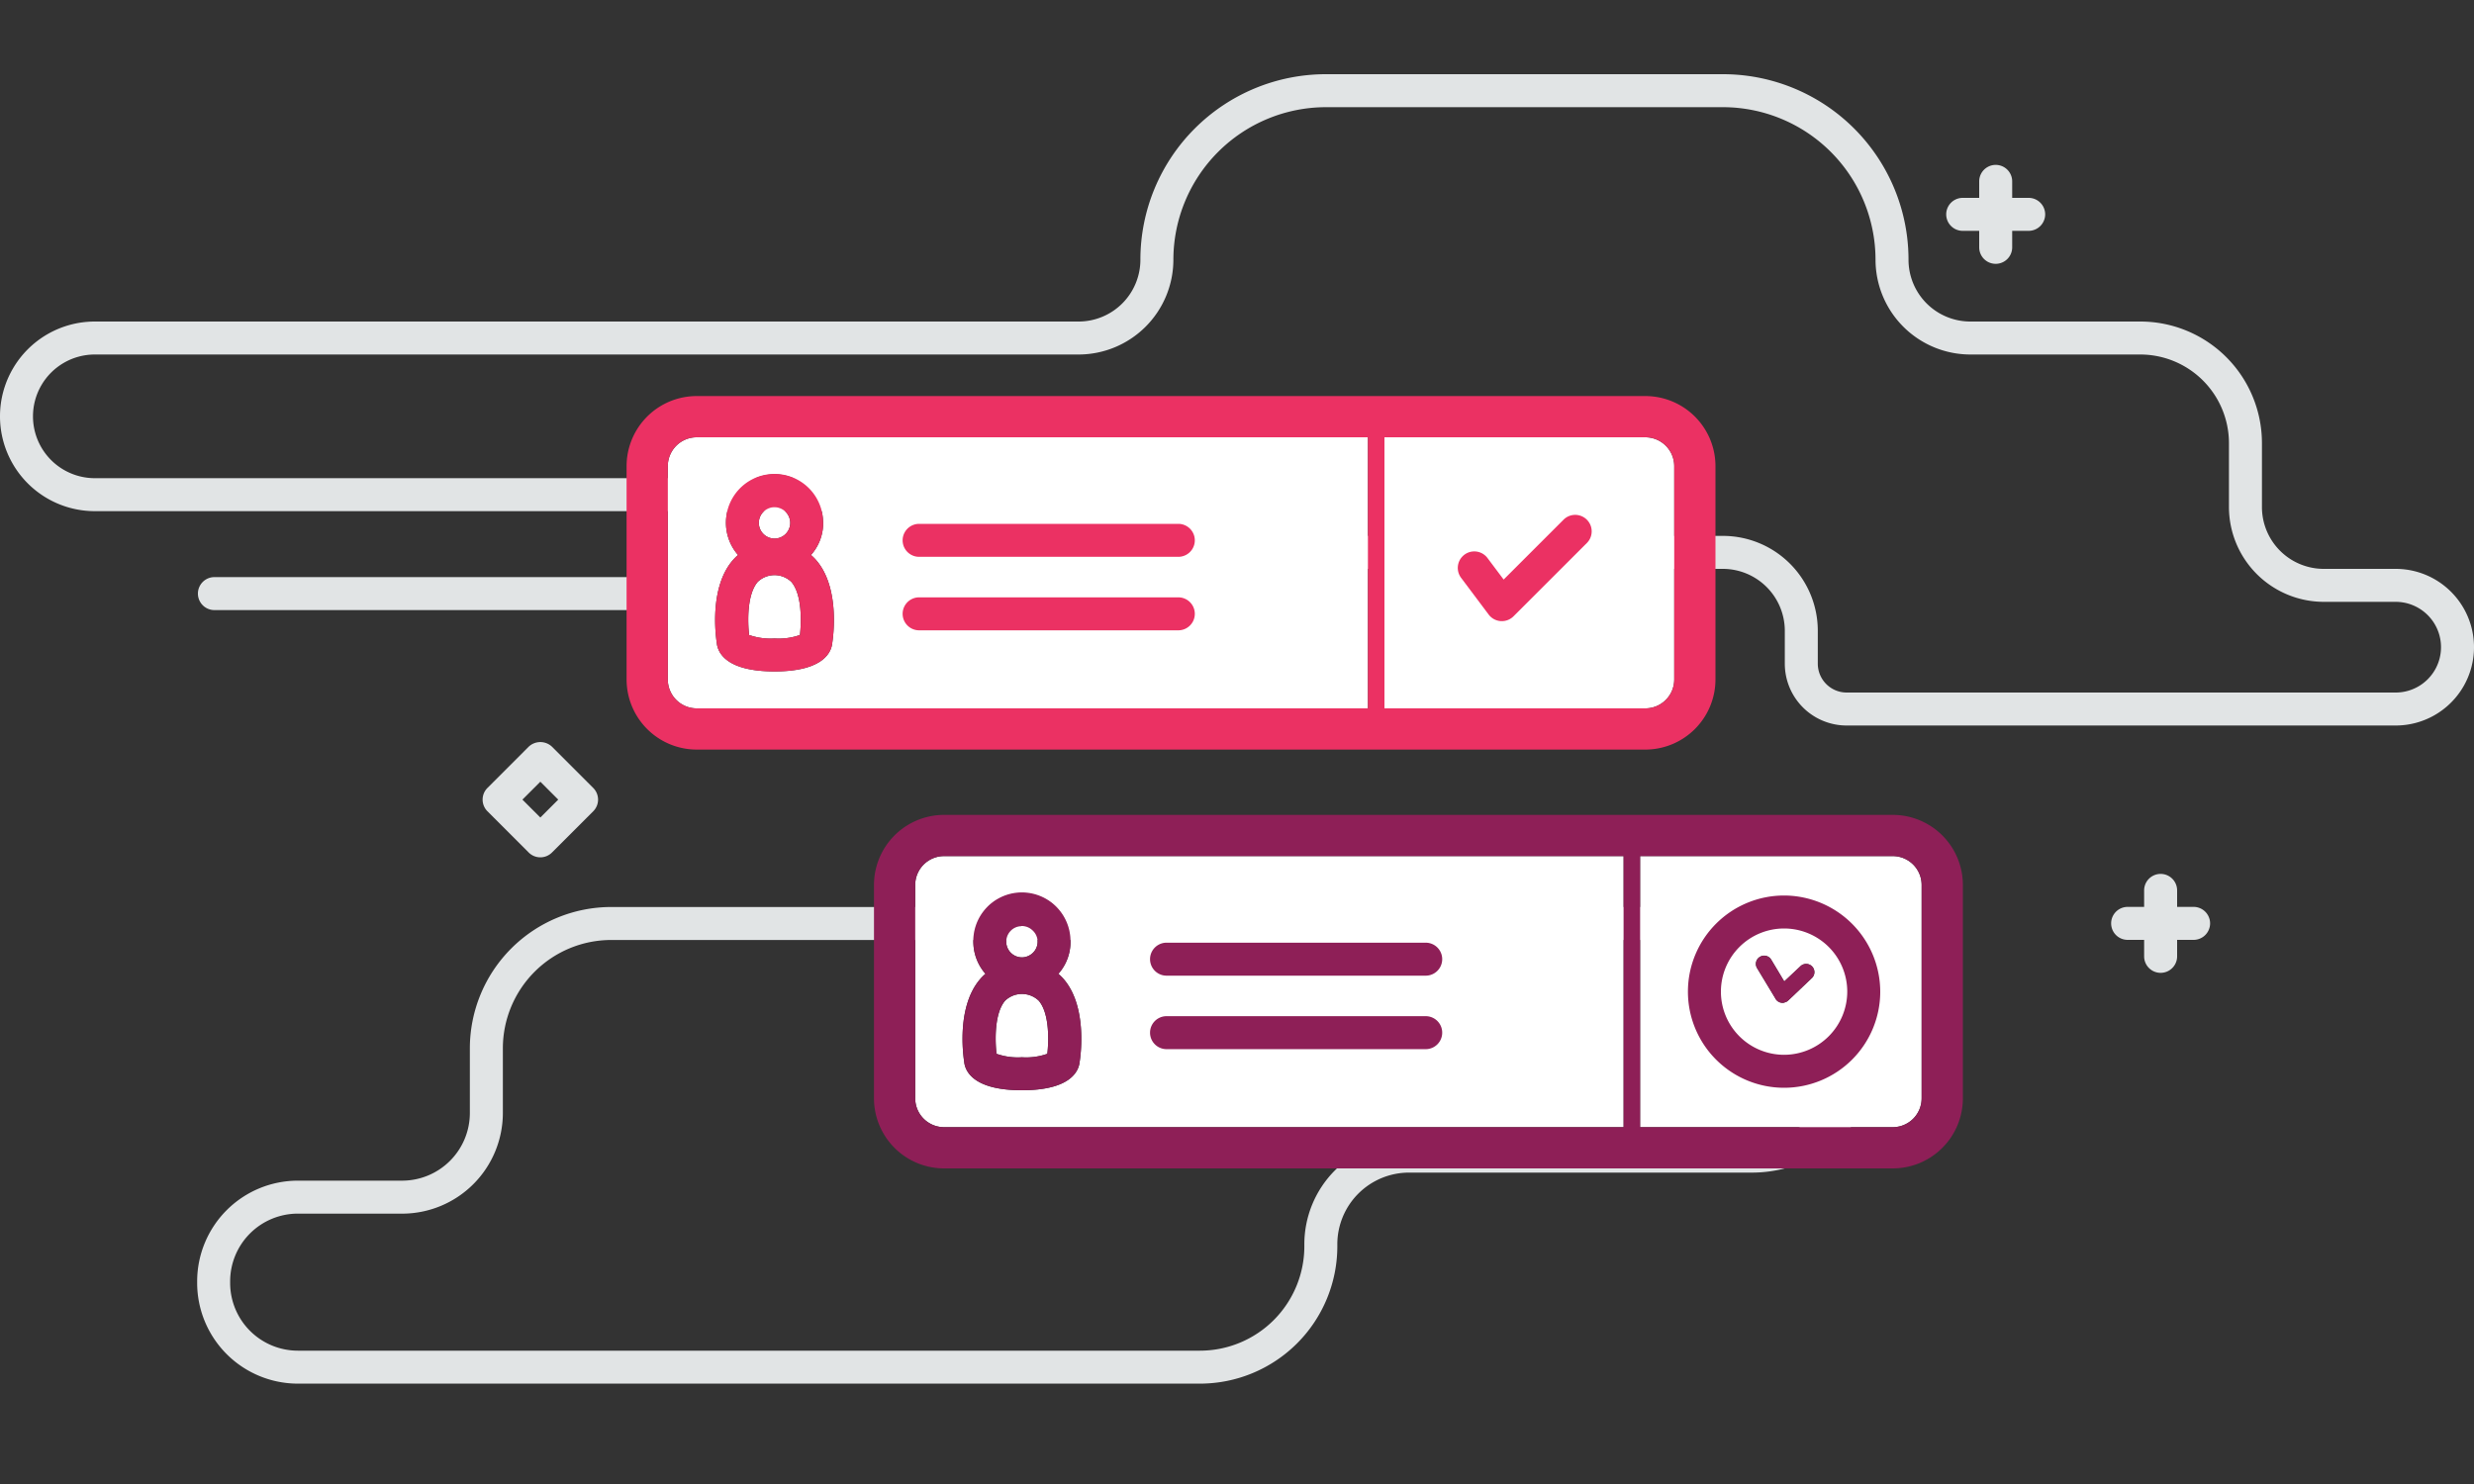 <svg id="Layer_1" data-name="Layer 1" xmlns="http://www.w3.org/2000/svg" width="150" height="90" viewBox="0 0 150 90"><rect x="0" y="0" width="150" height="90" fill="#333333" stroke="none"/><defs><style>.cls-1{fill:#e1e4e5;}.cls-2{fill:#fff;fill-rule:evenodd;}.cls-3{fill:#8E1F57;}.cls-4{fill:#EB3163;}</style></defs><title>teamup-icons</title><path class="cls-1" d="M39,37H13a1,1,0,0,1,0-2H39a1,1,0,0,1,0,2Z"/><path class="cls-1" d="M72.756,83.913H18.058A6.111,6.111,0,0,1,11.954,77.81V77.707a6.111,6.111,0,0,1,6.104-6.104h6.327A4.108,4.108,0,0,0,28.488,67.5V63.573a8.577,8.577,0,0,1,8.567-8.566h69.175a7.922,7.922,0,0,1,7.913,7.913v.281a7.922,7.922,0,0,1-7.913,7.914H85.426A4.348,4.348,0,0,0,81.083,75.458v.128A8.336,8.336,0,0,1,72.756,83.913Zm-54.698-10.31a4.108,4.108,0,0,0-4.104,4.104V77.81a4.108,4.108,0,0,0,4.104,4.104H72.756a6.334,6.334,0,0,0,6.327-6.327V75.458a6.35,6.35,0,0,1,6.343-6.343h20.805a5.92,5.92,0,0,0,5.913-5.914V62.92a5.92,5.92,0,0,0-5.913-5.913H37.056a6.574,6.574,0,0,0-6.567,6.566V67.5a6.111,6.111,0,0,1-6.104,6.104Z"/><path class="cls-1" d="M104.464,6.5a9.26,9.26,0,0,1,9.25,9.25,5.756,5.756,0,0,0,5.75,5.75h10.303a5.382,5.382,0,0,1,5.376,5.376V30.75a5.756,5.756,0,0,0,5.75,5.75H145.25a2.75,2.75,0,0,1,0,5.5H111.964a1.752,1.752,0,0,1-1.75-1.75v-2a5.757,5.757,0,0,0-5.75-5.75H64.487A5.285,5.285,0,0,1,64,31a2,2,0,0,0-2-2H5.75a3.75,3.75,0,0,1,0-7.5H65.393a5.756,5.756,0,0,0,5.75-5.75,9.261,9.261,0,0,1,9.25-9.25h24.072m0-2H80.393a11.25,11.25,0,0,0-11.25,11.25h0a3.75,3.75,0,0,1-3.75,3.75H5.75a5.75,5.75,0,0,0,0,11.5H62c0,.921.889,3.5,1.81,3.5h40.654a3.761,3.761,0,0,1,3.75,3.75v2a3.75,3.75,0,0,0,3.75,3.75H145.25a4.75,4.75,0,0,0,0-9.5h-4.357a3.75,3.75,0,0,1-3.75-3.75V26.876a7.376,7.376,0,0,0-7.376-7.376H119.464a3.75,3.75,0,0,1-3.75-3.75h0a11.25,11.25,0,0,0-11.25-11.25Z"/><path class="cls-1" d="M32.761,51.994a.997.997,0,0,1-.707-.293l-2.5-2.5a1,1,0,0,1,0-1.414l2.5-2.501a1.029,1.029,0,0,1,1.414,0l2.5,2.501a1,1,0,0,1,0,1.414l-2.5,2.5A.997.997,0,0,1,32.761,51.994Zm-1.086-3.5,1.086,1.086,1.086-1.086-1.086-1.086Z"/><path class="cls-1" d="M124,13a1.003,1.003,0,0,1-1,1h-1v1a1,1,0,0,1-2,0V14h-1a1,1,0,0,1,0-2h1V11a1,1,0,0,1,2,0v1h1A1.003,1.003,0,0,1,124,13Z"/><path class="cls-1" d="M134,56a1.003,1.003,0,0,1-1,1h-1v1a1,1,0,0,1-2,0V57h-1a1,1,0,0,1,0-2h1V54a1,1,0,0,1,2,0v1h1A1.003,1.003,0,0,1,134,56Z"/><path class="cls-2" d="M61.01,57.17a.958.958,0,0,1,.24-.69.919.919,0,0,1,.66-.31.075.075,0,0,1,.05-.01.928.928,0,0,1,.63.25.932.932,0,0,1,.08,1.33.969.969,0,0,1-.66.32A.955.955,0,0,1,61.01,57.17Z"/><path class="cls-2" d="M62.98,60.69c.66.77.61,2.45.52,3.22a3.859,3.859,0,0,1-1.54.21,3.902,3.902,0,0,1-1.54-.21c-.09-.77-.14-2.45.52-3.22a1.474,1.474,0,0,1,2.04,0Z"/><path class="cls-2" d="M57.24,51.92a1.752,1.752,0,0,0-1.75,1.75V66.61a1.752,1.752,0,0,0,1.75,1.75h41.2V51.92ZM65.46,64.4c-.05.52-.5,1.72-3.5,1.72s-3.45-1.2-3.5-1.72c-.08-.52-.44-3.36.95-5a2.729,2.729,0,0,1,.34-.34,2.966,2.966,0,0,1-.73-1.78,2.945,2.945,0,1,1,5.15,1.78,2.729,2.729,0,0,1,.34.34C65.9,61.04,65.54,63.89,65.46,64.4Z"/><path class="cls-2" d="M114.76,51.92H99.44V68.36h15.32a1.752,1.752,0,0,0,1.75-1.75V53.67A1.752,1.752,0,0,0,114.76,51.92Zm-8.06,6.11a.494.494,0,0,1,.69.17l.79,1.32.97-.91a.499.499,0,1,1,.69.72l-1.4,1.33c-.02.02-.03.03-.04.03a.307.307,0,0,1-.13.08.037.037,0,0,1-.03.01.317.317,0,0,1-.16.04.495.495,0,0,1-.43-.25l-.04-.07-1.08-1.79A.49.49,0,0,1,106.7,58.03Z"/><path class="cls-3" d="M114.76,49.42H57.24a4.253,4.253,0,0,0-4.25,4.25V66.61a4.253,4.253,0,0,0,4.25,4.25h57.52a4.253,4.253,0,0,0,4.25-4.25V53.67A4.253,4.253,0,0,0,114.76,49.42ZM98.44,68.36H57.24a1.752,1.752,0,0,1-1.75-1.75V53.67a1.752,1.752,0,0,1,1.75-1.75h41.2Zm18.07-1.75a1.752,1.752,0,0,1-1.75,1.75H99.44V51.92h15.32a1.752,1.752,0,0,1,1.75,1.75Z"/><path class="cls-3" d="M64.51,59.4a2.729,2.729,0,0,0-.34-.34,2.893,2.893,0,0,0,.73-2.11,2.945,2.945,0,1,0-5.88.33,2.966,2.966,0,0,0,.73,1.78,2.729,2.729,0,0,0-.34.34c-1.39,1.64-1.03,4.48-.95,5,.05.52.5,1.72,3.5,1.72s3.45-1.2,3.5-1.72C65.54,63.89,65.9,61.04,64.51,59.4Zm-3.26-2.92a.919.919,0,0,1,.66-.31.075.075,0,0,1,.05-.01.928.928,0,0,1,.63.25.932.932,0,0,1,.08,1.33.969.969,0,0,1-.66.32.949.949,0,0,1-.76-1.58Zm2.25,7.43a3.859,3.859,0,0,1-1.54.21,3.902,3.902,0,0,1-1.54-.21c-.09-.77-.14-2.45.52-3.22a1.474,1.474,0,0,1,2.04,0C63.64,61.46,63.59,63.14,63.5,63.91Z"/><path class="cls-3" d="M86.442,59.171H70.728a1,1,0,0,1,0-2H86.442a1,1,0,0,1,0,2Z"/><path class="cls-3" d="M86.442,63.628H70.728a1,1,0,0,1,0-2H86.442a1,1,0,0,1,0,2Z"/><path class="cls-3" d="M108.17,54.31A5.83,5.83,0,1,0,114,60.14,5.843,5.843,0,0,0,108.17,54.31Zm0,9.66A3.83,3.83,0,1,1,112,60.14,3.837,3.837,0,0,1,108.17,63.97Z"/><path class="cls-3" d="M109.84,59.33l-1.4,1.33c-.02.02-.03.03-.04.03a.307.307,0,0,1-.13.08.037.037,0,0,1-.03.01.317.317,0,0,1-.16.04.495.495,0,0,1-.43-.25l-.04-.07-1.08-1.79a.5.5,0,0,1,.86-.51l.79,1.32.97-.91a.499.499,0,1,1,.69.72Z"/><path class="cls-3" d="M108.4,60.69a.204.204,0,0,1-.07.06.142.142,0,0,1-.06.02A.307.307,0,0,0,108.4,60.69Z"/><path class="cls-2" d="M46.01,31.76a.95.95,0,0,1,.9-1h.05a.954.954,0,0,1,.95.9.951.951,0,1,1-1.9.1Z"/><path class="cls-2" d="M47.98,35.29c.66.77.61,2.45.52,3.22a3.859,3.859,0,0,1-1.54.21,3.902,3.902,0,0,1-1.54-.21c-.09-.77-.14-2.45.52-3.22a1.474,1.474,0,0,1,2.04,0Z"/><path class="cls-2" d="M42.24,26.52a1.752,1.752,0,0,0-1.75,1.75V41.21a1.752,1.752,0,0,0,1.75,1.75h40.7V26.52ZM50.46,39c-.05.52-.5,1.72-3.5,1.72s-3.45-1.2-3.5-1.72c-.08-.52-.44-3.36.95-5a2.729,2.729,0,0,1,.34-.34,2.948,2.948,0,0,1,2.04-4.89,2.941,2.941,0,0,1,3.11,2.77c0,.06.01.12.01.19a2.905,2.905,0,0,1-.74,1.93,2.729,2.729,0,0,1,.34.34C50.9,35.64,50.54,38.48,50.46,39Zm49.3-12.48H83.94V42.96H99.76a1.752,1.752,0,0,0,1.75-1.75V28.27A1.752,1.752,0,0,0,99.76,26.52Z"/><path class="cls-4" d="M99.76,24.02H42.24a4.253,4.253,0,0,0-4.25,4.25V41.21a4.259,4.259,0,0,0,4.25,4.25H99.76a4.259,4.259,0,0,0,4.25-4.25V28.27A4.253,4.253,0,0,0,99.76,24.02Zm-15.82,2.5H99.76a1.752,1.752,0,0,1,1.75,1.75V41.21a1.752,1.752,0,0,1-1.75,1.75H83.94ZM40.49,41.21V28.27a1.752,1.752,0,0,1,1.75-1.75h40.7V42.96H42.24A1.752,1.752,0,0,1,40.49,41.21Z"/><path class="cls-4" d="M49.51,34a2.729,2.729,0,0,0-.34-.34,2.905,2.905,0,0,0,.74-1.93c0-.07-.01-.13-.01-.19a2.945,2.945,0,1,0-5.88.34,2.966,2.966,0,0,0,.73,1.78,2.729,2.729,0,0,0-.34.34c-1.39,1.64-1.03,4.48-.95,5,.05.52.5,1.72,3.5,1.72s3.45-1.2,3.5-1.72C50.54,38.48,50.9,35.64,49.51,34Zm-2.6-3.24h.05a.954.954,0,0,1,.95.9.951.951,0,1,1-1-.9Zm1.59,7.75a3.859,3.859,0,0,1-1.54.21,3.902,3.902,0,0,1-1.54-.21c-.09-.77-.14-2.45.52-3.22a1.474,1.474,0,0,1,2.04,0C48.64,36.06,48.59,37.74,48.5,38.51Z"/><path class="cls-4" d="M71.442,33.77H55.727a1,1,0,0,1,0-2H71.442a1,1,0,0,1,0,2Z"/><path class="cls-4" d="M71.442,38.227H55.727a1,1,0,0,1,0-2H71.442a1,1,0,0,1,0,2Z"/><path class="cls-4" d="M91.058,37.67c-.023,0-.047-.001-.071-.002a.998.998,0,0,1-.729-.398l-1.671-2.228a1,1,0,1,1,1.6-1.2l.98,1.306,3.643-3.642a1,1,0,0,1,1.414,1.414L91.765,37.377A.999.999,0,0,1,91.058,37.67Z"/></svg>
